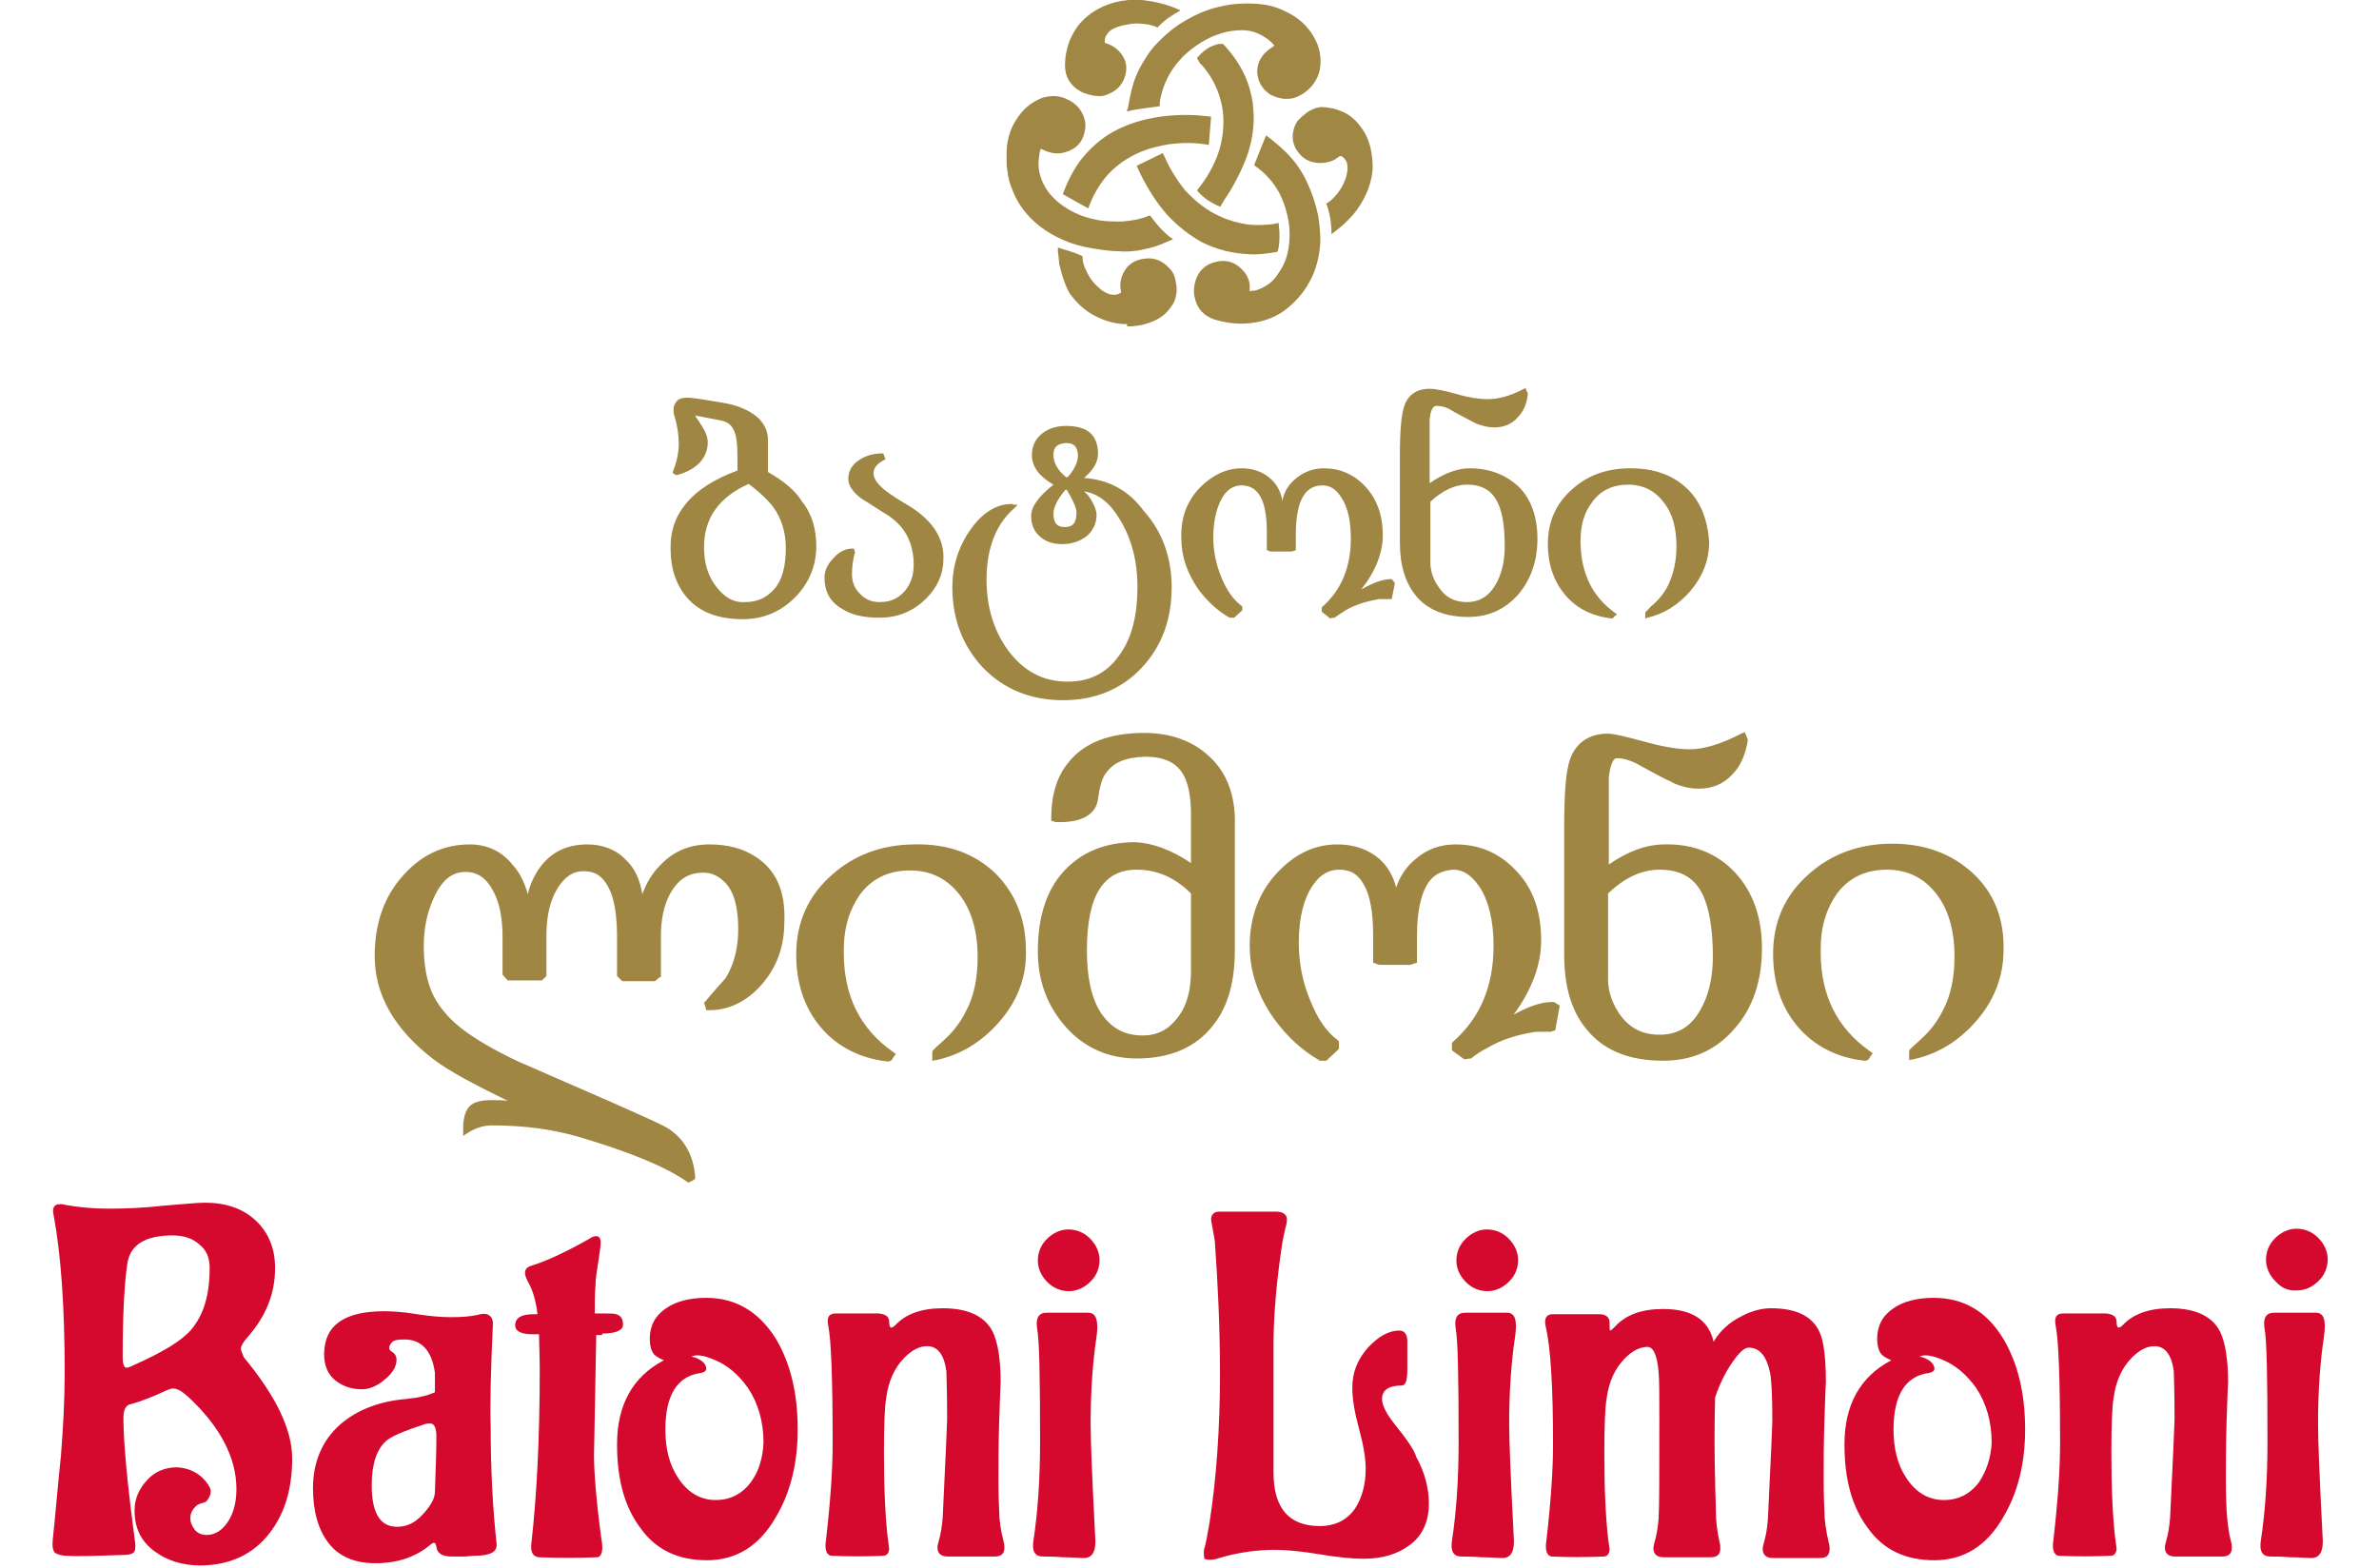 <svg xmlns="http://www.w3.org/2000/svg" xml:space="preserve" id="Layer_1" x="0" y="0" style="enable-background:new 0 0 320 211" version="1.1" viewBox="0 0 320 211">
  <style>
    .st0{fill:#a08643}.st1{fill:#d4092d}.st2{fill:#a08744}
  </style>
  <path d="M122.5 68.2c-1-.6-2-1.2-3-1.9-1.4-1-2-1.9-2-2.6 0-.7.4-1.3 1.4-1.8l.2-.1-.2-.6-.1-.2h-.2c-1.1 0-2.1.3-2.9.8-1 .6-1.6 1.5-1.6 2.6 0 .9.6 1.8 1.8 2.7 1.2.7 2.3 1.5 3.5 2.2 2.3 1.5 3.5 3.7 3.5 6.7 0 1.4-.4 2.5-1.1 3.4-.9 1.1-2 1.6-3.5 1.6-1.1 0-2-.4-2.7-1.2-.7-.7-1-1.6-1-2.5 0-1 .1-2 .4-2.9v-.1c0-.1-.1-.3-.1-.4l-.1-.1h-.1c-1 0-1.8.4-2.6 1.3-.8.8-1.2 1.7-1.2 2.6 0 1.8.7 3.2 2.2 4.1 1.3.9 3 1.3 5.2 1.3 2.5 0 4.6-.9 6.3-2.6 1.5-1.5 2.3-3.3 2.3-5.3.1-2.7-1.4-5.1-4.4-7zM103.3 63.5v-4.3c0-2.1-1.5-3.7-4.3-4.6-.5-.2-1.6-.4-3.5-.7-1.7-.3-2.7-.4-3.1-.4-.5 0-1 .1-1.3.4-.3.3-.5.7-.5 1.2 0 .2 0 .5.1.8.4 1.3.6 2.6.6 3.8 0 1.3-.3 2.5-.8 3.8v.1l.1.1c.1.1.2.2.4.2h.1c2.6-.7 4.1-2.3 4.1-4.4 0-.7-.3-1.5-1-2.5-.2-.4-.5-.7-.7-1.1 1.5.3 2.7.5 3.6.7.9.2 1.4.7 1.7 1.5.3.7.4 1.9.4 3.6V63.3c-6 2.2-9.1 5.7-9 10.5 0 2.8.8 5 2.3 6.7 1.7 1.9 4.2 2.8 7.4 2.8 2.9 0 5.3-1.1 7.2-3.1 1.8-1.9 2.7-4.2 2.7-6.7 0-2.3-.6-4.4-1.9-6-.9-1.5-2.5-2.8-4.6-4zM96.4 79c-1.2-1.5-1.7-3.3-1.7-5.4 0-3.9 2-6.7 6-8.5 1.6 1.2 2.7 2.3 3.3 3.1 1.1 1.5 1.7 3.4 1.7 5.5 0 2.5-.5 4.4-1.6 5.6-1 1.1-2.2 1.7-3.9 1.7-1.5.1-2.7-.6-3.8-2zM197.7 63c-1.7 0-3.5.7-5.4 2v-8.5c.1-1.4.5-1.9.9-1.9.5 0 1.1.1 1.7.4.5.3 1 .6 1.6.9 1.3.7 1.9 1 2.1 1.1.8.3 1.6.5 2.4.5 1.2 0 2.3-.4 3.1-1.3.8-.8 1.3-1.9 1.4-3.2v-.1l-.2-.4-.1-.3-.2.1c-1.9 1-3.5 1.4-4.9 1.4-1.1 0-2.5-.2-4.2-.7-1.8-.5-2.9-.7-3.6-.7-1.7 0-2.9.8-3.4 2.3-.4 1.1-.6 3.3-.6 6.5V73c0 3 .7 5.4 2.2 7.2 1.6 1.9 4 2.8 7 2.8 2.7 0 4.9-1 6.7-3 1.7-2 2.6-4.5 2.6-7.5 0-2.9-.8-5.3-2.5-7-1.7-1.6-3.9-2.5-6.6-2.5zm-5.3 12.6v-8.1c1.6-1.5 3.3-2.3 4.9-2.3 2.1 0 3.4.8 4.2 2.5.6 1.3.9 3.2.9 5.8 0 2-.4 3.7-1.2 5.1-.9 1.6-2.2 2.4-3.9 2.4-1.7 0-3-.7-3.9-2.2-.7-1-1-2.1-1-3.2zM226.9 65.7c-1.9-1.8-4.4-2.7-7.6-2.7-3.1 0-5.7.9-7.8 2.8-2.2 1.9-3.3 4.4-3.3 7.4 0 2.7.8 5 2.3 6.8 1.5 1.8 3.6 2.9 6.3 3.2h.1l.1-.1.3-.3.2-.2-.2-.1c-3.1-2.2-4.6-5.3-4.7-9.4v-.3c0-2.2.5-3.9 1.6-5.3 1.1-1.5 2.7-2.3 4.8-2.3 2 0 3.6.8 4.8 2.4 1.2 1.5 1.7 3.5 1.7 5.9 0 2-.4 3.7-1.1 5.2-.5 1-1.2 1.9-2 2.6-.4.3-.6.6-.8.8-.2.2-.3.2-.3.5v.6l.3-.1c2.2-.5 4.1-1.7 5.7-3.5 1.7-2 2.6-4.2 2.6-6.7-.2-2.9-1.1-5.4-3-7.2zM187.2 77.9c-1.2 0-2.5.5-4.1 1.4 1.9-2.4 2.9-4.9 2.9-7.3 0-2.7-.8-4.9-2.4-6.6-1.5-1.6-3.4-2.4-5.5-2.4-1.3 0-2.6.4-3.7 1.3-1 .8-1.7 1.8-1.9 3.1-.2-1.2-.7-2.2-1.6-3-1-.9-2.3-1.4-3.9-1.4-2 0-3.9.9-5.5 2.5-1.8 1.8-2.7 4.1-2.6 6.9 0 2.5.8 4.7 2.3 6.9 1.2 1.6 2.6 2.9 4.2 3.8h.6l1-.9.1-.1v-.5l-.1-.1c-1.1-.8-2-2.1-2.7-3.8-.7-1.7-1.1-3.5-1.1-5.4 0-2.4.5-4.2 1.3-5.5.7-1.1 1.6-1.5 2.5-1.5 2.2 0 3.4 1.9 3.4 6.2V74l.5.2h2.8l.4-.1.2-.1v-2.5c.1-4.3 1.3-6.2 3.6-6.2 1 0 1.8.5 2.5 1.6.9 1.3 1.3 3.2 1.3 5.6 0 3.8-1.3 6.9-3.8 9.1l-.1.1v.6l1 .8.1.1.5-.1h.1c.4-.3.9-.6 1.5-1 1.2-.7 2.7-1.2 4.5-1.5h1.7l.4-2v-.2l-.4-.5zm-1.6 2.4zM145.8 64.3c1.2-1 1.9-2.1 1.9-3.3 0-1.2-.4-2.2-1.1-2.8-.7-.6-1.8-.9-3.2-.9-1.2 0-2.3.3-3.2 1-.9.7-1.4 1.7-1.4 2.9 0 1.6 1 2.9 2.9 4-1.9 1.5-3 2.9-3 4.2 0 1.2.4 2.1 1.2 2.8.8.7 1.8 1 3 1 1.3 0 2.4-.4 3.3-1.1.8-.7 1.3-1.7 1.3-2.8 0-.6-.3-1.3-.7-2-.3-.5-.6-.9-1-1.2 1.9.3 3.5 1.5 4.9 3.9 1.5 2.5 2.3 5.5 2.3 8.9 0 3.7-.7 6.7-2.2 8.9-1.7 2.6-4 3.9-7.2 3.9-3.3 0-5.9-1.4-8-4.2-1.9-2.6-2.9-5.8-2.9-9.5 0-4.3 1.3-7.5 3.7-9.6l.5-.5h-.6c-.1-.1-.1-.1-.2-.1-2.1 0-4 1.2-5.6 3.5-1.6 2.3-2.4 4.9-2.4 7.7 0 4.3 1.4 7.9 4.1 10.8 2.8 2.9 6.4 4.4 10.8 4.4 4.3 0 7.9-1.5 10.6-4.4 2.7-2.9 4-6.5 4-10.8 0-3.9-1.2-7.4-3.7-10.2-2.1-2.9-4.9-4.3-8.1-4.5zm-2.6 6.6c-1 0-1.5-.5-1.5-1.8 0-.8.5-1.9 1.6-3.2h.2c.9 1.5 1.3 2.5 1.3 3 0 1.5-.5 2-1.6 2zm.4-6.7h-.2c-1.2-1-1.7-2-1.7-3 0-1.1.5-1.5 1.7-1.6 1.1 0 1.5.5 1.6 1.6 0 1-.5 2-1.4 3zM123.1 113.6c-4.4 0-8.2 1.4-11.2 4.1-3.2 2.8-4.8 6.4-4.8 10.7 0 3.9 1.1 7.2 3.3 9.8 2.2 2.6 5.3 4.2 9 4.6h.2l.2-.1c.2-.1.3-.3.4-.5l.3-.4-.4-.3c-4.4-3.1-6.6-7.5-6.6-13.3v-.4c0-3.1.8-5.5 2.2-7.5 1.6-2.1 3.8-3.2 6.7-3.2 2.8 0 5 1.1 6.7 3.3 1.6 2.1 2.4 4.9 2.4 8.4 0 2.8-.5 5.3-1.6 7.3-.7 1.4-1.6 2.6-2.8 3.7-.5.5-.9.8-1.2 1.1l-.3.3c-.1.1-.2.1-.2.5v1l.6-.1c3.2-.7 6-2.4 8.3-5 2.5-2.8 3.8-6.1 3.7-9.7 0-4.2-1.4-7.7-4.1-10.4-2.7-2.6-6.3-4-10.8-3.9zM101.7 115.3c-1.8-1.2-3.9-1.7-6.3-1.7-2.6 0-4.8.9-6.6 2.8-1.1 1.1-1.9 2.5-2.4 3.9-.3-1.9-1-3.5-2.2-4.6-1.3-1.4-3.1-2.1-5.2-2.1-2.7 0-4.8 1-6.3 3-.8 1.1-1.4 2.3-1.7 3.7-.4-1.4-1-2.8-2-3.9-1.5-1.9-3.5-2.8-5.8-2.8-3.5 0-6.5 1.4-8.9 4.1-2.6 2.8-3.9 6.5-3.9 10.9 0 5.3 2.7 9.9 7.9 13.9 2.1 1.6 5.5 3.4 10 5.6-.7-.1-1.4-.1-2.1-.1-1.4 0-2.5.2-3.1.9-.6.7-.8 1.7-.8 3v.9l.8-.5c1-.6 2-.9 3.1-.9 4.2 0 8 .5 11.5 1.5 6.8 2 11.7 4 14.6 6l.3.2.6-.3.3-.2v-.3c-.2-2.8-1.4-5-3.5-6.4-.7-.5-3.2-1.6-7.7-3.6l-12.6-5.5c-3.4-1.6-5.9-3.1-7.7-4.5-1.9-1.5-3.2-3.2-3.9-4.8-.7-1.6-1.1-3.7-1.1-6.2 0-2.3.4-4.4 1.3-6.4 1.1-2.5 2.5-3.6 4.3-3.6 1.6 0 2.8.8 3.7 2.5.9 1.6 1.3 3.7 1.3 6.3v5l.5.6.2.2h4.6l.5-.5.1-.1v-5.4c0-2.7.5-4.8 1.5-6.4 1-1.6 2.1-2.3 3.5-2.3 1.5 0 2.5.6 3.3 2.1.8 1.4 1.2 3.7 1.2 6.8v5.2l.6.6.1.1h4.4l.6-.5.2-.1v-5.5c0-2.2.4-4.1 1.2-5.6 1.1-2 2.5-2.9 4.5-2.9 1.1 0 2 .4 2.9 1.3 1.2 1.2 1.8 3.3 1.8 6.3 0 2.6-.6 4.8-1.7 6.6-.9 1-1.8 2-2.7 3.1l-.2.2.2.6.1.4h.4c2.7 0 5.1-1.2 7.1-3.5s3-5.1 3-8.3c.2-4.3-1.2-7.1-3.8-8.8zM209 134.8h-.2c-1.5 0-3.2.6-5.2 1.7 2.4-3.3 3.7-6.6 3.7-10 0-3.9-1.1-7.1-3.5-9.5-2.2-2.3-4.9-3.4-8-3.4-2 0-3.8.6-5.3 1.9-1.3 1-2.2 2.4-2.7 3.9-.4-1.5-1.1-2.8-2.2-3.8-1.5-1.3-3.4-2-5.7-2-3 0-5.6 1.2-8 3.7-2.5 2.6-3.8 6-3.8 9.9 0 3.5 1.1 6.8 3.3 9.9 1.7 2.3 3.7 4.2 6 5.5l.1.1H178.4l1.5-1.4.2-.2v-1l-.2-.2c-1.5-1.1-2.7-2.9-3.7-5.4-1-2.4-1.5-5-1.5-7.7 0-3.4.7-6 1.9-7.7 1-1.5 2.2-2.1 3.5-2.1 1.6 0 2.6.6 3.4 2.1.8 1.4 1.2 3.7 1.2 6.7V129.5l.8.3H189.7l.6-.2.3-.1V125.8c0-3 .5-5.3 1.3-6.7.8-1.4 2-2 3.6-2.1 1.3 0 2.4.7 3.5 2.3 1.2 1.8 1.9 4.5 1.9 7.9 0 5.5-1.8 9.7-5.4 12.9l-.2.2v1l1.5 1.1.2.1.8-.1h.1l.1-.1c.5-.4 1.2-.9 2.2-1.4 1.7-1 3.8-1.7 6.4-2.1h2l.3-.1.3-.1.6-3.3-.6-.4-.2-.1zm-2.4 3.6.2.3-.2-.3zM265.4 117.5c-2.8-2.6-6.4-4-10.9-4-4.4 0-8.2 1.4-11.2 4.1-3.2 2.8-4.8 6.4-4.8 10.7 0 3.9 1.1 7.2 3.3 9.8 2.2 2.6 5.3 4.2 9 4.6h.2l.2-.1c.2-.1.3-.3.4-.5l.3-.4-.4-.3c-4.4-3.1-6.6-7.5-6.6-13.3v-.4c0-3.1.8-5.5 2.2-7.5 1.6-2.1 3.8-3.2 6.7-3.2 2.8 0 5 1.1 6.7 3.3 1.6 2.1 2.4 4.9 2.4 8.4 0 2.8-.5 5.3-1.6 7.3-.7 1.4-1.6 2.6-2.8 3.7-.5.5-.9.8-1.2 1.1l-.3.3c-.1.1-.2.1-.2.5v1l.6-.1c3.2-.7 6-2.4 8.3-5 2.5-2.8 3.8-6.1 3.8-9.7.1-4.2-1.3-7.7-4.1-10.3zM223.9 113.6c-2.4 0-4.9.9-7.5 2.7v-11.7c.1-1 .3-1.7.5-2.1.2-.4.4-.5.6-.5.7 0 1.5.2 2.4.6.7.4 1.5.8 2.2 1.2.9.5 1.7.9 2.1 1.1.5.2.7.3.8.4 1.1.5 2.3.8 3.5.8 1.8 0 3.3-.6 4.5-1.9 1.2-1.2 1.8-2.8 2.1-4.6v-.1l-.2-.5-.2-.5-.5.2c-2.7 1.4-5 2.1-6.9 2.1-1.5 0-3.5-.3-6-1-2.6-.7-4.2-1.1-5.1-1.1-2.4 0-4.2 1.2-5 3.4-.6 1.7-.8 4.7-.8 9.3v17c0 4.4 1 7.8 3.2 10.3 2.3 2.7 5.7 4 10.1 4 3.9 0 7.1-1.4 9.6-4.3 2.5-2.8 3.7-6.5 3.7-10.8 0-4.2-1.2-7.6-3.6-10.2-2.4-2.6-5.7-3.9-9.5-3.8zm-7.6 18.2v-11.6c2.3-2.2 4.6-3.2 6.9-3.2 2.9 0 4.8 1.1 5.9 3.5.8 1.8 1.3 4.5 1.3 8.2 0 2.9-.6 5.3-1.7 7.2-1.3 2.3-3.1 3.3-5.5 3.3s-4.2-1-5.5-3c-.9-1.4-1.4-2.9-1.4-4.4zM162.7 101.8c-2.2-2.1-5.2-3.2-8.8-3.2-4.6 0-8.1 1.3-10.2 4-1.6 1.9-2.3 4.5-2.3 7.5v.3l.6.2H142.6c2.9 0 4.8-1 5.1-3.1.2-1.7.6-2.9 1-3.4 1-1.5 2.6-2.2 5.3-2.3 2.6 0 4.2.8 5.1 2.3.7 1.1 1.1 3 1.1 5.5v6.5c-2.7-1.8-5.2-2.7-7.5-2.8-4 0-7.2 1.3-9.6 3.9-2.4 2.6-3.5 6.3-3.5 10.8 0 4 1.3 7.4 3.8 10.2 2.5 2.8 5.8 4.2 9.5 4.2 4.5 0 8-1.5 10.3-4.5 2-2.5 2.9-5.9 2.9-10.1v-16.9c.1-3.7-1-6.9-3.4-9.1zm-9 37.5c-2.5 0-4.2-1-5.6-3-1.3-2-1.9-4.8-1.9-8.5s.6-6.5 1.7-8.2c1.1-1.7 2.7-2.6 5-2.6 2.8 0 5.2 1.1 7.3 3.2v10.4c0 2.7-.6 4.8-1.8 6.3-1.2 1.6-2.7 2.4-4.7 2.4z" class="st0"/>
  <path d="M81 179.4c1.8 0 2.8-.4 2.8-1.2 0-.8-.3-1.2-.9-1.4-.3-.1-.9-.1-1.8-.1H80c0-1.3 0-2.6.1-3.8 0-.9.2-2 .4-3.3.2-1.3.3-2.1.3-2.4 0-.6-.2-.9-.6-.9-.3 0-.6.1-1 .4-3.2 1.8-5.8 3-7.8 3.6-.9.3-1 1-.4 2.1.7 1.2 1.1 2.7 1.3 4.4h-.5c-1.7 0-2.5.5-2.5 1.5 0 .8.8 1.2 2.4 1.2h.8c0 .9.1 2.6.1 4.9 0 9-.4 16.7-1.1 23-.2 1.3.1 2 1 2.1 2.7.1 5.2.1 7.8 0 .6 0 .9-.9.6-2.4-.7-5.2-1-9-1-11.3l.3-16.2h.8zM260.1 174.6c-2.3 0-4.1.5-5.4 1.4-1.5 1-2.2 2.4-2.2 4.1 0 .9.2 1.6.5 2 .2.3.7.6 1.4.9-4.2 2.2-6.3 6-6.3 11.3 0 4.7 1 8.4 3.1 11.2 2.1 3 5.1 4.4 9 4.4 3.9 0 7-1.9 9.2-5.7 2-3.3 3-7.3 3-11.9 0-4.9-1-9-3-12.3-2.2-3.6-5.3-5.4-9.3-5.4zm6.1 24.8c-1.2 1.6-2.8 2.4-4.7 2.4-2.1 0-3.8-1-5.1-3-1.2-1.8-1.7-4-1.7-6.5 0-4.6 1.6-7.2 4.8-7.6.5-.1.7-.3.7-.6s-.2-.7-.6-1c-.4-.3-.9-.5-1.4-.6.6-.3 1.6-.2 3 .4 1.8.7 3.3 2 4.6 3.8 1.4 2.1 2.1 4.6 2.1 7.4-.1 2-.7 3.8-1.7 5.3zM66.3 178.1c0-.6-.2-1-.6-1.2-.3-.2-.8-.2-1.5 0-.9.2-2.1.3-3.5.3-1.2 0-2.7-.1-4.6-.4-1.8-.3-3.3-.4-4.4-.4-5.4 0-8.1 1.9-8.1 5.8 0 1.5.5 2.7 1.5 3.5 1 .8 2.2 1.2 3.6 1.2.9 0 1.9-.4 2.8-1.1.8-.6 1.3-1.2 1.6-1.8.4-1 .3-1.7-.3-2.1-.6-.3-.6-.8 0-1.4.2-.2.7-.3 1.6-.3 2.3 0 3.7 1.5 4.1 4.5v2.6c-.7.3-1.3.5-1.9.6-.3.1-1 .2-1.9.3-3.7.3-6.7 1.5-8.9 3.4-2.4 2.1-3.7 5-3.7 8.6 0 3.1.7 5.6 2.1 7.4 1.4 1.8 3.5 2.7 6.3 2.7 2.9 0 5.4-.8 7.4-2.5.5-.4.7-.3.8.3.1.9.8 1.3 2.1 1.3h1.5c.6 0 1.1-.1 1.5-.1 2.1 0 3.1-.5 3-1.6-.5-4.5-.8-9.8-.8-15.8-.1-2.7 0-7.3.3-13.8zm-7.8 22.6c0 .9-.6 1.9-1.6 3-1.1 1.2-2.2 1.7-3.5 1.7-2.3 0-3.4-1.9-3.4-5.6 0-2.9.7-4.9 2-6 .7-.6 2.4-1.3 5.1-2.2.3-.1.6-.1.8-.1.5 0 .8.6.8 1.7 0 2-.1 4.5-.2 7.5zM311.5 176.6h-5.6c-1.1 0-1.5.7-1.3 2.1.3 1.5.4 6.5.4 15.3 0 4.9-.3 9.4-.9 13.3-.2 1.4.2 2.1 1.3 2.1.5 0 1.4 0 2.7.1 1.3 0 2.2.1 2.8.1 1.2 0 1.7-1 1.5-3.1-.4-7.7-.6-12.7-.6-15 0-4.5.3-8.4.8-11.7.3-2.2 0-3.2-1.1-3.2zM95 174.6c-2.3 0-4.1.5-5.4 1.4-1.5 1-2.2 2.4-2.2 4.1 0 .9.2 1.6.5 2 .2.3.7.6 1.4.9-4.2 2.2-6.3 6-6.3 11.3 0 4.7 1 8.4 3.1 11.2 2.1 3 5.1 4.4 9 4.4 3.9 0 7-1.9 9.2-5.7 2-3.3 3-7.3 3-11.9 0-4.9-1-9-3-12.3-2.3-3.6-5.4-5.4-9.3-5.4zm6 24.8c-1.2 1.6-2.8 2.4-4.7 2.4-2.1 0-3.8-1-5.1-3-1.2-1.8-1.7-4-1.7-6.5 0-4.6 1.6-7.2 4.8-7.6.5-.1.7-.3.7-.6s-.2-.7-.6-1c-.4-.3-.9-.5-1.4-.6.6-.3 1.6-.2 3 .4 1.8.7 3.3 2 4.6 3.8 1.4 2.1 2.1 4.6 2.1 7.4-.1 2-.6 3.8-1.7 5.3zM309 173.6c1.1 0 2.1-.5 2.9-1.3.8-.8 1.2-1.8 1.2-2.9 0-1.1-.5-2.1-1.3-2.9-.8-.8-1.8-1.2-2.9-1.2-1.1 0-2.1.5-2.9 1.3-.8.8-1.2 1.8-1.2 2.9 0 1.1.5 2.1 1.3 2.9.8.9 1.8 1.3 2.9 1.2zM32.4 181.4c0-.3.3-.8.8-1.4 2.6-2.9 3.8-6 3.8-9.4 0-2.7-.9-4.8-2.6-6.4-1.7-1.6-4-2.4-6.8-2.4-1.1 0-3 .2-5.6.4-2.6.3-5.1.4-7.4.4-2.2 0-4.1-.2-5.8-.5-.2-.1-.5-.1-.8-.1-.7 0-1 .5-.8 1.4 1 5.3 1.5 12.4 1.5 21.2 0 3.7-.2 7.4-.5 11.2-.4 3.8-.7 7.5-1.1 11.3-.1.9 0 1.5.3 1.8.3.2.8.4 1.7.4 1.5.1 4 0 7.3-.1.8 0 1.3-.1 1.5-.3.3-.1.3-.6.3-1.2-1.1-8.2-1.6-13.8-1.6-16.9 0-1.1.3-1.8 1-1.9 1.5-.4 3.2-1.1 4.9-1.9.3-.1.5-.2.8-.2.6 0 1.2.4 2 1.1 4.3 4 6.5 8.2 6.5 12.4 0 1.6-.3 3-1 4.2-.8 1.3-1.8 2-3 2-.6 0-1.2-.2-1.6-.7-.4-.5-.6-1-.6-1.6s.3-1.2.9-1.7c.1-.1.4-.2.7-.3.4-.1.6-.2.7-.4.5-.7.6-1.3.2-1.9-.9-1.5-2.4-2.4-4.3-2.5-1.5 0-2.9.5-4 1.7s-1.7 2.5-1.7 4.1c0 2.4.9 4.2 2.7 5.5 1.6 1.2 3.7 1.9 6.1 1.9 4 0 7.2-1.5 9.4-4.4 2-2.6 3-5.9 3-10 0-3.9-2.2-8.4-6.5-13.6-.3-.7-.4-1-.4-1.2zm-6.7-2.5c-1.3 1.5-3.8 3-7.6 4.7-.6.3-.9.4-1.1.4-.3 0-.5-.5-.5-1.5 0-5.3.2-9.5.6-12.3.3-2.7 2.4-4 6.1-4 1.5 0 2.7.4 3.6 1.2 1 .8 1.4 1.8 1.4 3.2 0 3.6-.8 6.3-2.5 8.3zM299.5 203.2c0-.2-.1-1.6-.1-4.2 0-2 0-4.6.1-7.8.1-3.5.2-5.3.2-5.2 0-3.2-.4-5.5-1.1-6.9-1.1-2.1-3.4-3.1-6.7-3.1-2.9 0-5 .8-6.4 2.3-.2.2-.4.3-.5.3-.2 0-.3-.3-.3-.8 0-.7-.5-1-1.4-1.1h-5.8c-.9 0-1.2.5-1 1.6.4 1.9.6 7.2.6 15.9 0 3.5-.3 7.8-.9 13-.2 1.3.1 2 .7 2.1 2.3.1 4.6.1 7 0 .5 0 .8-.4.8-1l-.2-1.5c-.3-2.6-.5-6.4-.5-11.3 0-3.8.1-6.3.3-7.4.3-2.4 1.2-4.2 2.5-5.5 1-1 2-1.5 3-1.5 1.4 0 2.3 1.1 2.6 3.4 0 .5.1 2.6.1 6.4 0 .5-.2 5-.6 13.3-.1 1.3-.3 2.3-.5 3-.1.4-.2.7-.2 1 0 .8.5 1.2 1.4 1.2h6.3c.9 0 1.3-.4 1.3-1.2 0-.2 0-.5-.1-.8-.4-1.5-.5-2.9-.6-4.2zM202.7 176.6h-5.6c-1.1 0-1.5.7-1.3 2.1.3 1.5.4 6.5.4 15.3 0 4.9-.3 9.4-.9 13.3-.2 1.4.2 2.1 1.3 2.1.5 0 1.4 0 2.7.1 1.3 0 2.2.1 2.8.1 1.2 0 1.7-1 1.5-3.1-.4-7.7-.6-12.7-.6-15 0-4.5.3-8.4.8-11.7.3-2.2 0-3.2-1.1-3.2zM200 165.4c-1.1 0-2.1.5-2.9 1.3-.8.8-1.2 1.8-1.2 2.9 0 1.1.5 2.1 1.3 2.9.8.8 1.8 1.2 2.9 1.2 1.1 0 2.1-.5 2.9-1.3.8-.8 1.2-1.8 1.2-2.9 0-1.1-.5-2.1-1.3-2.9-.8-.8-1.8-1.2-2.9-1.2zM134.4 203.2c0-.2-.1-1.6-.1-4.2 0-2 0-4.6.1-7.8.1-3.5.2-5.3.2-5.2 0-3.2-.4-5.5-1.1-6.9-1.1-2.1-3.4-3.1-6.7-3.1-2.9 0-5 .8-6.4 2.3-.2.2-.4.3-.5.3-.2 0-.3-.3-.3-.8 0-.7-.5-1-1.4-1.1h-5.8c-.9 0-1.2.5-1 1.6.4 1.9.6 7.2.6 15.9 0 3.5-.3 7.8-.9 13-.2 1.3.1 2 .7 2.1 2.3.1 4.6.1 7 0 .5 0 .8-.4.8-1l-.2-1.5c-.3-2.6-.5-6.4-.5-11.3 0-3.8.1-6.3.3-7.4.3-2.4 1.2-4.2 2.5-5.5 1-1 2-1.5 3-1.5 1.4 0 2.3 1.1 2.6 3.4 0 .5.1 2.6.1 6.4 0 .5-.2 5-.6 13.3-.1 1.3-.3 2.3-.5 3-.1.4-.2.7-.2 1 0 .8.5 1.2 1.4 1.2h6.3c.9 0 1.3-.4 1.3-1.2 0-.2 0-.5-.1-.8-.4-1.5-.6-2.9-.6-4.2zM245.4 203.2c0-.2-.1-1.6-.1-4.2 0-2 0-4.6.1-7.8.1-3.5.2-5.3.2-5.2 0-3.4-.3-5.7-.9-6.9-1-2.1-3.2-3.1-6.5-3.1-1.3 0-2.7.4-4 1.1-1.6.8-2.9 2-3.7 3.4-.7-3-3-4.4-6.8-4.4-2.9 0-5 .8-6.4 2.3-.4.4-.6.6-.7.6-.1 0-.1-.4-.1-1.1 0-.7-.5-1.1-1.4-1.1h-6.2c-.9 0-1.2.5-1 1.6.7 3 1 8.3 1 15.9 0 3.5-.3 7.8-.9 13-.2 1.3.1 2 .7 2.1 2.3.1 4.6.1 7 0 .5 0 .8-.4.8-1l-.2-1.5c-.3-2.6-.5-6.4-.5-11.3 0-3.8.1-6.3.3-7.4.3-2.4 1.2-4.2 2.5-5.5 1-1 2-1.5 3-1.5.8 0 1.3 1.1 1.5 3.4.1 1.1.1 3.2.1 6.4 0 7.2 0 11.7-.1 13.3-.1 1.3-.3 2.3-.5 3-.1.4-.2.7-.2 1 0 .8.5 1.2 1.4 1.2h6.3c.9 0 1.3-.4 1.3-1.2 0-.2 0-.5-.1-.8-.3-1.4-.5-2.8-.5-4.2 0-1.4-.1-2.8-.1-4.2-.1-3.5-.1-7.2 0-11.1.6-1.8 1.4-3.4 2.3-4.7.9-1.3 1.6-2 2.2-2 1.5 0 2.4 1.1 2.9 3.4.2 1.2.3 3.3.3 6.4 0 .5-.2 5-.6 13.3-.1 1.3-.3 2.3-.5 3-.1.4-.2.7-.2 1 0 .8.5 1.2 1.4 1.2h6.3c.9 0 1.3-.4 1.3-1.2 0-.2 0-.5-.1-.8-.4-1.7-.6-3.1-.6-4.4zM146.4 176.6h-5.6c-1.1 0-1.5.7-1.3 2.1.3 1.5.4 6.5.4 15.3 0 4.9-.3 9.4-.9 13.3-.2 1.4.2 2.1 1.3 2.1.5 0 1.4 0 2.7.1 1.3 0 2.2.1 2.8.1 1.2 0 1.7-1 1.5-3.1-.4-7.7-.6-12.7-.6-15 0-4.5.3-8.4.8-11.7.3-2.2-.1-3.2-1.1-3.2zM187.6 191.6c-1.1-1.4-1.7-2.5-1.7-3.4 0-1.2.9-1.8 2.6-1.8.6 0 .8-.7.8-2.2v-3.8c0-.9-.4-1.4-1.1-1.4-1.4 0-2.8.8-4.2 2.3-1.4 1.6-2.1 3.3-2.1 5.4 0 1.5.3 3.3.9 5.5.6 2.2.9 4 .9 5.4 0 2.1-.5 3.9-1.4 5.3-1.1 1.6-2.7 2.4-4.8 2.4-4.1 0-6.2-2.4-6.2-7.2V181c0-4 .4-8.7 1.2-13.9.1-.5.2-1.1.4-1.9.2-.6.2-1 .2-1.2 0-.6-.5-1-1.5-1H164c-.7 0-1.1.4-1.1 1.1 0 .1.1.5.2 1.1.1.6.2 1.2.3 1.7.4 5.6.7 11.5.7 17.9 0 7.5-.5 14.2-1.4 20-.3 1.7-.5 2.9-.7 3.5-.1.3-.1.8 0 1.4.5.2 1.1.2 2-.1 2.7-.8 5.2-1.1 7.5-1.1 1.6 0 3.6.2 6 .6 2.4.4 4.4.6 5.9.6 2.5 0 4.6-.6 6.3-1.9 1.6-1.2 2.5-3.1 2.5-5.5 0-2.2-.6-4.3-1.7-6.3-.2-.8-1.2-2.3-2.9-4.4zM143.7 165.4c-1.1 0-2.1.5-2.9 1.3-.8.8-1.2 1.8-1.2 2.9 0 1.1.5 2.1 1.3 2.9.8.8 1.8 1.2 2.9 1.2 1.1 0 2.1-.5 2.9-1.3.8-.8 1.2-1.8 1.2-2.9 0-1.1-.5-2.1-1.3-2.9-.8-.8-1.8-1.2-2.9-1.2z" class="st1"/>
  <path d="M135.4 20.8v-.6c.1-1.5.5-2.9 1.3-4.1.8-1.3 1.9-2.3 3.4-2.9 1.2-.4 2.4-.4 3.5.2.5.2.9.5 1.3.9.3.3.5.6.7 1 .4.8.5 1.6.3 2.4-.3 1.5-1.2 2.4-2.7 2.8-1 .3-2 .1-3-.4-.1 0-.1-.1-.2-.1-.1.3-.2.6-.2.9-.3 1.5 0 2.9.8 4.3.6 1 1.4 1.8 2.4 2.5 1.3.9 2.7 1.5 4.2 1.8 1.2.3 2.4.3 3.7.3 1.3-.1 2.5-.3 3.7-.8h.1c.9 1.2 1.8 2.3 3.1 3.2-.6.2-1.2.5-1.7.7-1 .4-2 .6-3 .8-.8.1-1.7.2-2.6.1-1.2 0-2.4-.2-3.6-.4-2.6-.4-5-1.4-7.1-3-1.6-1.3-2.9-2.9-3.6-4.8-.4-.9-.6-1.7-.7-2.7-.1-.4-.1-.8-.1-1.1v-1zM151.6 43.6h-.5c-1.4-.1-2.7-.5-4-1.2-1.3-.7-2.3-1.7-3.2-2.9-.3-.5-.5-1-.7-1.5-.3-.8-.5-1.6-.7-2.4-.1-.6-.1-1.2-.2-1.7v-.6c.2.1.4.1.6.2.7.2 1.4.4 2.1.7.2.1.3.1.5.2l.1.1c0 .7.2 1.3.5 1.9.4.9.9 1.6 1.7 2.3.4.4.9.7 1.5.9.5.1 1 .1 1.4-.2.1-.1.1-.1.1-.2-.2-.7-.1-1.4.1-2 .5-1.4 1.5-2.2 3-2.4 1.4-.2 2.5.3 3.4 1.3.6.6.8 1.3.9 2.1.1.5.1 1 0 1.5-.1.6-.3 1.1-.7 1.6-.8 1.2-2 1.9-3.5 2.3-.5.2-1.1.2-1.7.3h-.7zM168.1 39.2c.2-.1.5-.1.7-.1 1.4-.4 2.5-1.2 3.2-2.4.7-1 1.1-2 1.3-3.2.2-1.1.2-2.2.1-3.2-.2-1.5-.6-2.9-1.3-4.3-.8-1.5-1.9-2.7-3.3-3.7l-.1-.1c.5-1.3 1.1-2.7 1.6-4 .9.7 1.9 1.5 2.7 2.3 1.2 1.2 2.1 2.5 2.8 4 .7 1.5 1.2 3 1.5 4.5.2 1.2.3 2.4.3 3.6-.1 1.5-.4 3-1 4.4-.9 2-2.2 3.6-4 4.9-1.2.8-2.5 1.3-3.9 1.5-1.8.3-3.6.1-5.3-.4-1.5-.5-2.4-1.5-2.7-3-.2-.7-.1-1.5.1-2.2.1-.4.3-.7.5-1.1.5-.7 1.2-1.2 2-1.4 1.3-.4 2.5-.2 3.5.7.7.6 1.2 1.4 1.3 2.3v.9M171.4 6.1c-.6-.7-1.3-1.2-2.2-1.6-.9-.4-1.9-.5-2.9-.4-1.5.1-2.9.6-4.2 1.3-1.4.8-2.6 1.7-3.6 2.9-1.2 1.4-2 3-2.4 4.9-.1.3-.1.7-.1 1 0 .1 0 .1-.1.1-.7.1-1.5.2-2.2.3-.7.1-1.4.2-2.1.4 0-.1 0-.3.1-.4.2-1.1.4-2.2.7-3.2.4-1.4 1.1-2.7 1.9-3.9.7-1.1 1.6-2 2.6-2.9 1-.9 2.2-1.7 3.4-2.3 1.3-.7 2.7-1.2 4.2-1.5 1.4-.3 2.9-.4 4.4-.3 1.3.1 2.5.3 3.7.9 1.9.8 3.4 2.1 4.3 3.9.6 1.1.8 2.3.7 3.5-.1 1.4-.8 2.6-1.9 3.5-.5.4-1.1.7-1.7.9-.4.1-.8.1-1.3.1-.7-.1-1.4-.3-2-.7-1-.7-1.5-1.7-1.6-2.9 0-1.5.8-2.6 2.1-3.4.1-.1.2-.1.2-.2M158.8 1.4c-1.1.6-2.2 1.3-3.1 2.3-.4-.2-.8-.3-1.2-.4-.8-.1-1.5-.2-2.3-.1-.6.1-1.2.2-1.8.4-.5.2-1.1.4-1.4.9-.3.3-.4.7-.4 1.1 0 .1 0 .2.1.2 1 .3 1.8.9 2.3 1.7.5.8.6 1.6.4 2.5-.3 1.2-1 2.1-2.2 2.6-.6.3-1.1.4-1.7.3-.4 0-.7-.1-1.1-.2-.8-.2-1.5-.6-2-1.1-.6-.6-1-1.3-1.1-2.2-.1-.5 0-1.1 0-1.6.1-.8.3-1.6.6-2.4.5-1.1 1.1-2.1 2-2.9 1.2-1.1 2.6-1.8 4.1-2.2 1.2-.3 2.4-.4 3.6-.3 1.8.2 3.5.6 5.2 1.4-.1-.1-.1-.1 0 0M179.1 31.5c0-1.4-.2-2.8-.7-4.1.3-.2.6-.4.9-.7.4-.4.8-.9 1.1-1.4.4-.7.7-1.4.8-2.1.1-.5.1-1-.1-1.5-.2-.3-.4-.6-.7-.7h-.2c-.4.3-.8.6-1.2.7-1.5.5-3.2.2-4.2-1-.7-.8-1-1.7-.9-2.7.1-.7.3-1.3.7-1.8.3-.3.6-.6 1-.9.4-.4 1-.6 1.5-.8.2 0 .4-.1.5-.1 1 0 2 .2 2.9.6 1 .4 1.8 1.1 2.4 1.9.9 1.1 1.4 2.4 1.6 3.8.1.8.2 1.6.1 2.4-.1 1-.4 2-.8 2.9-.5 1.1-1.1 2.1-1.9 3-.8.9-1.7 1.7-2.8 2.5" class="st2"/>
  <path d="M161 7.8c.7-.8 1.5-1.5 2.6-1.8.2-.1.5-.1.8-.1 0 0 .1 0 .2.1 1.2 1.3 2.2 2.7 2.9 4.3.5 1.1.8 2.3 1 3.5.1 1 .2 2.1.1 3.1-.1 1.4-.4 2.8-.9 4.2-.6 1.6-1.4 3.2-2.3 4.7-.4.6-.8 1.2-1.2 1.9 0 .1-.1.1-.1.1-1.2-.5-2.3-1.2-3.1-2.2l.1-.1c1.2-1.5 2.2-3.2 2.8-5 .3-.9.5-1.8.6-2.8.1-1.1.1-2.2-.1-3.3-.4-2.1-1.3-4-2.7-5.6l-.3-.3c-.2-.4-.3-.5-.4-.7" class="st2"/>
  <path d="M172 30c0 .5.1.9.1 1.4 0 .8 0 1.6-.2 2.3 0 .1-.1.2-.2.2-1.2.2-2.5.4-3.7.3-2.2-.1-4.3-.6-6.3-1.6-1.8-1-3.3-2.2-4.7-3.7-1.5-1.7-2.6-3.5-3.6-5.5-.2-.4-.3-.7-.5-1.1 1.2-.6 2.3-1.1 3.5-1.7l.3.6c.7 1.6 1.6 3 2.7 4.4 1.4 1.5 3 2.8 4.9 3.6 1.1.5 2.3.8 3.5 1 1 .1 1.9.1 2.9 0 .3 0 .8-.1 1.3-.2" class="st2"/>
  <path d="M162.9 15.7c-.1 1.3-.2 2.5-.3 3.8-.2 0-.4-.1-.6-.1-1.3-.2-2.5-.2-3.8-.1-1.3.1-2.6.4-3.9.8-2 .7-3.8 1.8-5.2 3.3-1 1.1-1.8 2.4-2.4 3.8-.1.3-.2.5-.3.8h-.1c-1.1-.6-2.1-1.2-3.2-1.8-.1 0-.1-.1-.1-.2.6-1.6 1.4-3.2 2.4-4.5 1-1.3 2.3-2.5 3.7-3.4 1.8-1.1 3.7-1.8 5.8-2.2 2-.4 4-.5 6-.4.8.1 1.4.1 2 .2" class="st2"/>
</svg>
